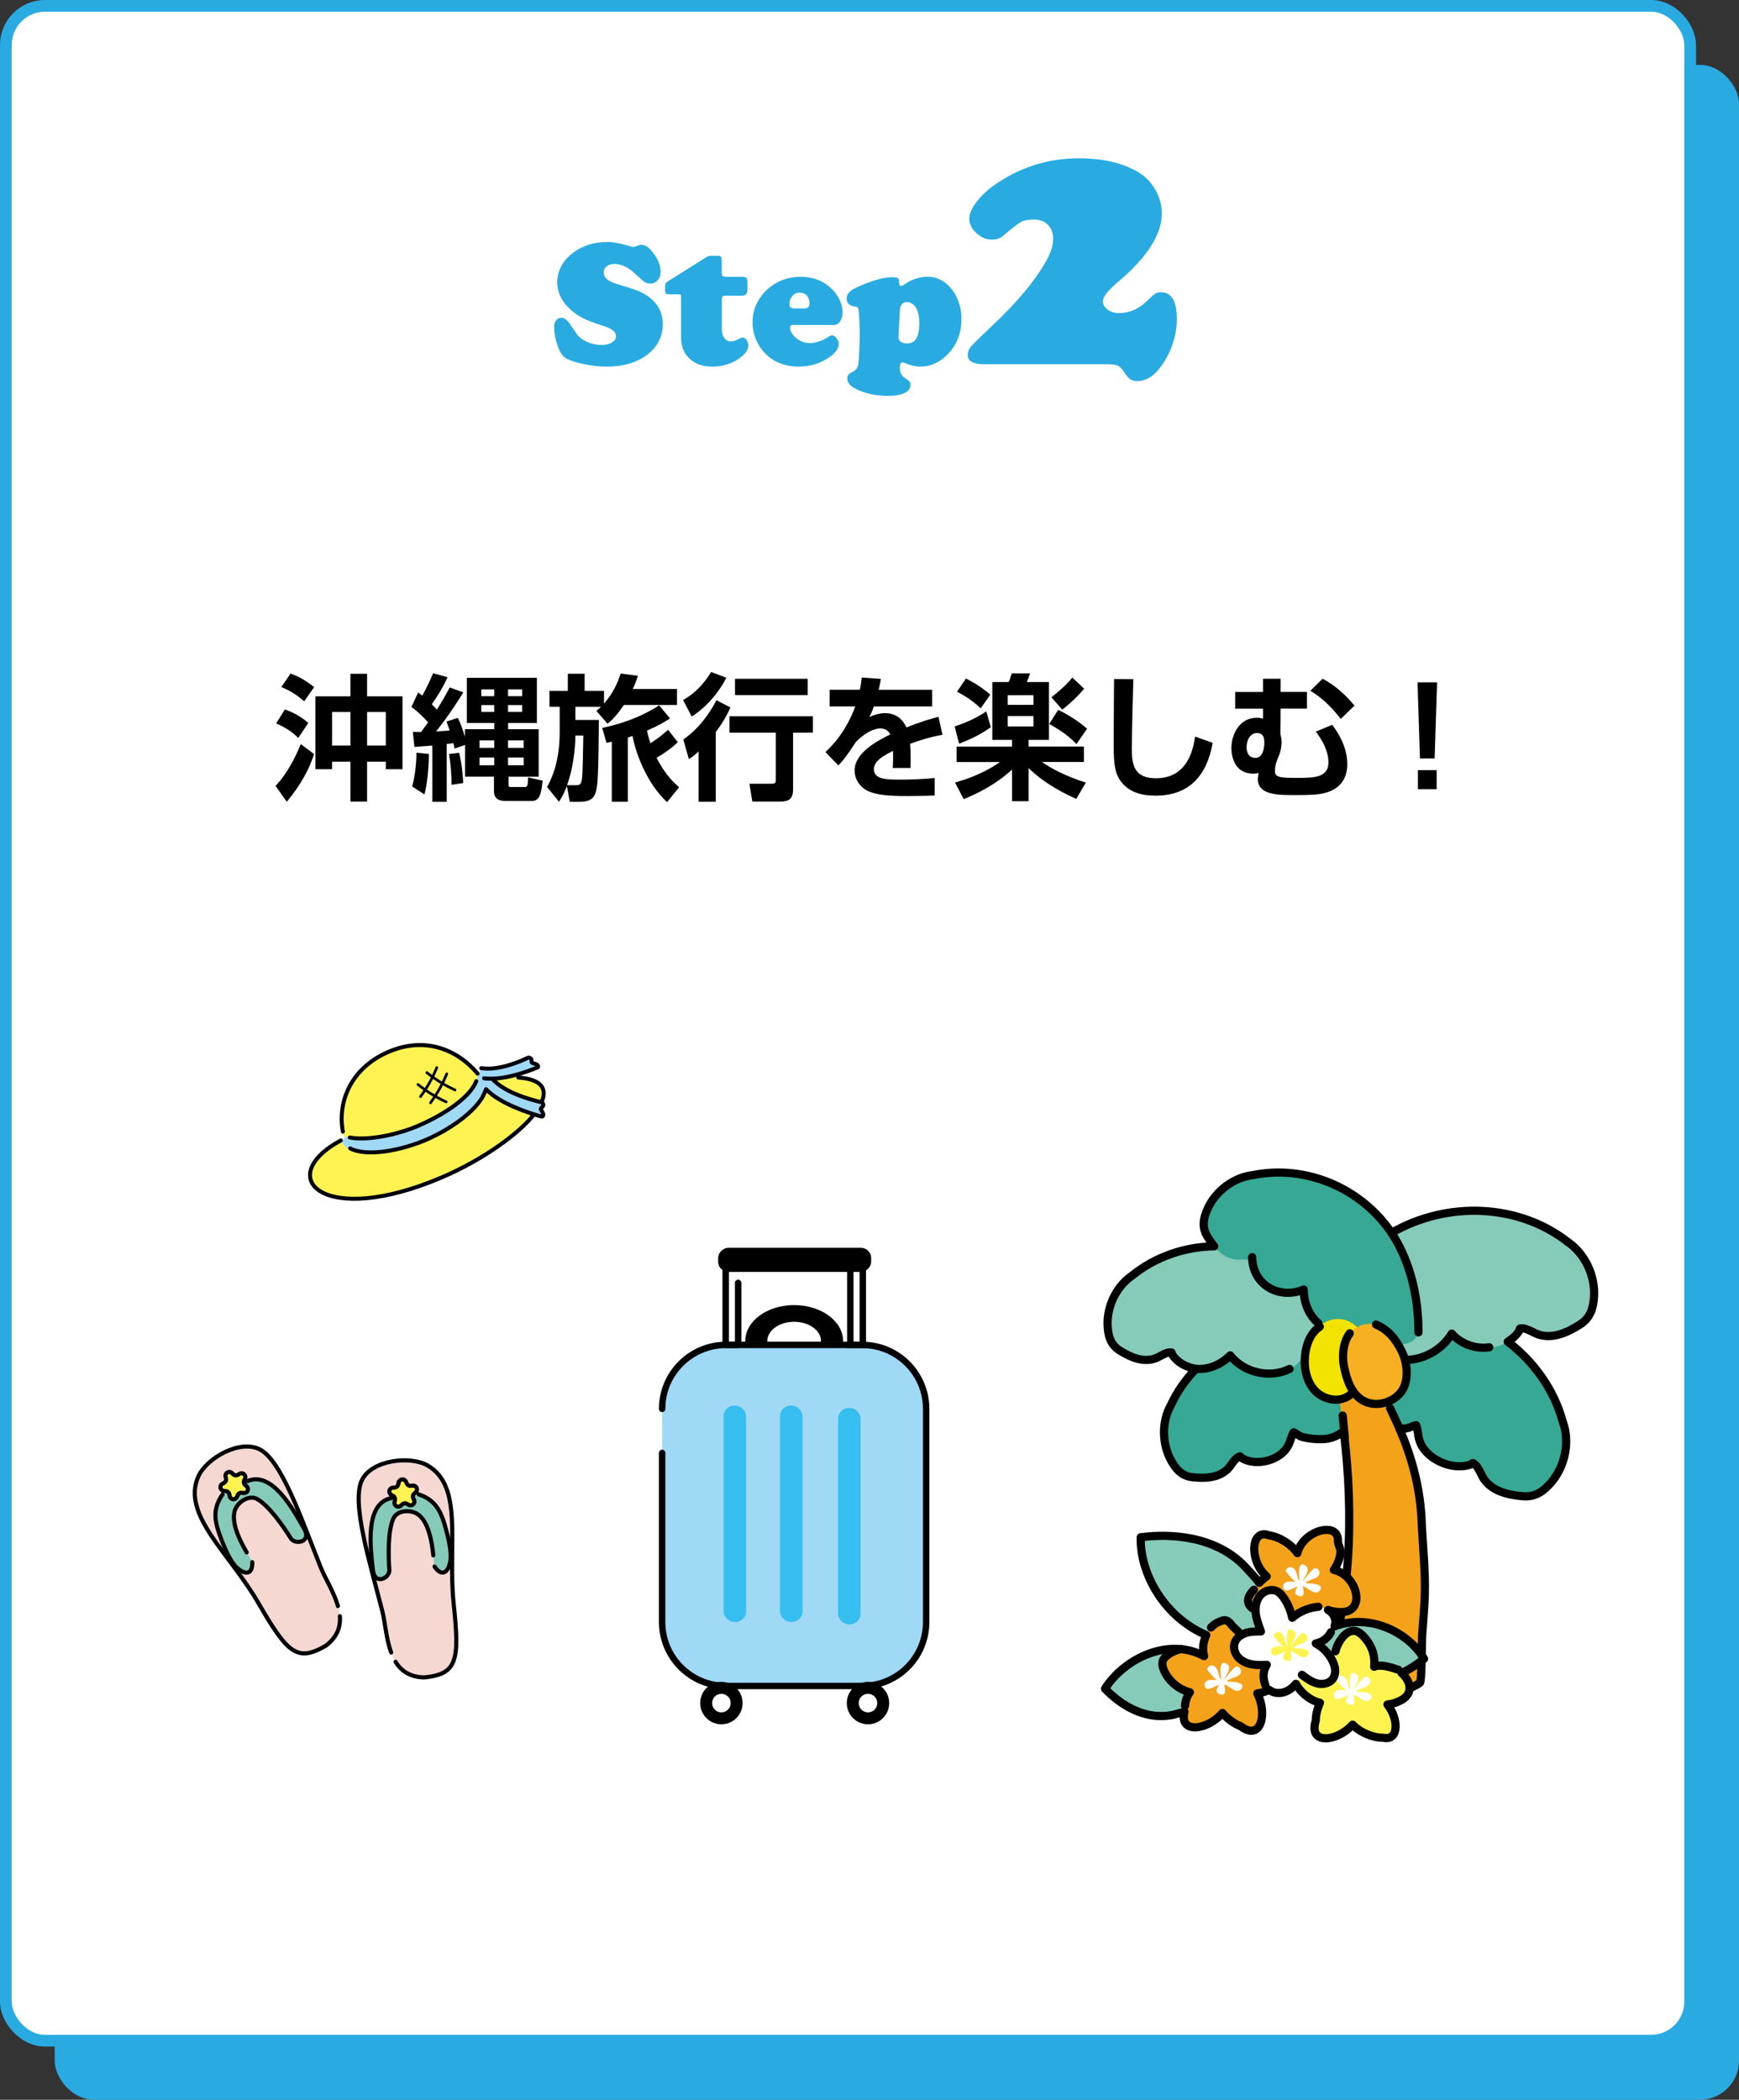 <?xml version="1.0" encoding="UTF-8"?>
<svg id="_レイヤー_2" data-name="レイヤー 2" xmlns="http://www.w3.org/2000/svg" viewBox="0 0 397.37 479.65">
  <rect x="0" y="0" width="397.37" height="479.65" fill="#333333" stroke="none"/>
  <defs>
    <style>
      .cls-1 {
        fill: #36a893;
      }

      .cls-2, .cls-3, .cls-4, .cls-5, .cls-6, .cls-7, .cls-8 {
        stroke-miterlimit: 10;
      }

      .cls-2, .cls-4, .cls-5, .cls-9, .cls-6, .cls-7, .cls-10, .cls-8, .cls-11 {
        stroke: #000;
      }

      .cls-2, .cls-4, .cls-5, .cls-9, .cls-12, .cls-10, .cls-8, .cls-11, .cls-13 {
        fill: none;
      }

      .cls-2, .cls-4, .cls-9, .cls-12, .cls-10, .cls-11, .cls-13 {
        stroke-linecap: round;
      }

      .cls-2, .cls-10, .cls-8 {
        stroke-width: .94px;
      }

      .cls-3 {
        stroke: #29abe2;
        stroke-width: 2.68px;
      }

      .cls-3, .cls-14 {
        fill: #fff;
      }

      .cls-15 {
        fill: #f3e300;
      }

      .cls-4, .cls-9 {
        stroke-width: 1.87px;
      }

      .cls-16 {
        fill: #9fd9f6;
      }

      .cls-5, .cls-7, .cls-11 {
        stroke-width: 1.47px;
      }

      .cls-9, .cls-12, .cls-10, .cls-11, .cls-13 {
        stroke-linejoin: round;
      }

      .cls-6 {
        stroke-width: .49px;
      }

      .cls-12 {
        stroke: #00000a;
        stroke-width: .61px;
      }

      .cls-17 {
        fill: #f5d8d2;
      }

      .cls-18 {
        fill: #f5a21b;
      }

      .cls-19 {
        fill: #f7b022;
      }

      .cls-20 {
        fill: #fff352;
      }

      .cls-21 {
        fill: #29abe2;
      }

      .cls-22 {
        fill: #86cbb9;
      }

      .cls-13 {
        stroke: #00000a;
        stroke-width: .91px;
      }

      .cls-23 {
        fill: #36bef0;
      }
    </style>
  </defs>
  <g id="_波" data-name="波">
    <rect class="cls-21" x="12.5" y="14.82" width="384.87" height="464.82" rx="8.93" ry="8.93"/>
    <rect class="cls-3" x="1.34" y="1.34" width="384.87" height="464.82" rx="8.93" ry="8.93"/>
    <g>
      <path class="cls-21" d="M138.7,55.27c1.38,0,3.18.34,5.41,1.02.27.08.48.12.64.12.13,0,.53-.12,1.2-.36.21-.08.44-.12.68-.12.9,0,1.84.71,2.84,2.13,1,1.42,1.49,2.77,1.49,4.05,0,.75-.22,1.38-.67,1.9s-.99.77-1.63.77c-.54,0-.97-.11-1.3-.32s-1.07-.85-2.21-1.91c-1.6-1.5-3.18-2.25-4.73-2.25-.75,0-1.35.18-1.79.54-.45.36-.67.83-.67,1.42,0,1.16,1.02,2.04,3.07,2.63,2.77.82,4.54,1.41,5.31,1.79,3.41,1.66,5.11,4.1,5.11,7.32,0,2.85-1.16,5.17-3.49,6.98-2.38,1.84-5.49,2.77-9.32,2.77-1.71,0-3.52-.2-5.41-.61-1.9-.41-3.27-.88-4.11-1.43-.64-.43-1.22-1.36-1.73-2.8s-.77-2.84-.77-4.2c0-.65.13-1.15.4-1.48.33-.43.75-.64,1.26-.64s1,.26,1.46.78c.28.29.94,1.24,1.98,2.83.49.75,1.28,1.37,2.36,1.86,1.08.5,2.19.74,3.34.74.99,0,1.79-.18,2.41-.55.62-.37.92-.84.92-1.41,0-.54-.24-1-.72-1.38-.48-.39-1.26-.75-2.35-1.08-1.91-.6-3.37-1.15-4.37-1.65-1-.5-1.94-1.13-2.81-1.89-2.11-1.87-3.17-4-3.17-6.38,0-1.18.27-2.32.82-3.44.55-1.12,1.32-2.08,2.33-2.9,2.25-1.88,4.99-2.83,8.22-2.83Z"/>
      <path class="cls-21" d="M164.94,68.49v6.78c0,.8.2,1.46.59,1.96.39.51.9.76,1.51.76.52,0,1.21-.24,2.07-.72.2-.12.4-.18.6-.18.32,0,.61.19.88.58s.4.81.4,1.26c0,.83-.46,1.62-1.36,2.39-1.9,1.62-4.2,2.43-6.9,2.43-2.14,0-3.86-.6-5.15-1.81-1.3-1.21-1.95-2.8-1.95-4.78v-9.26c0-.31-.04-.5-.11-.57-.07-.07-.26-.11-.57-.11h-2.07c-.39,0-.63-.06-.74-.19-.11-.13-.16-.42-.16-.89v-.88c.01-.4.17-.69.46-.88l9.18-5.77c.23-.12.51-.18.84-.18h1.62c.33,0,.56.08.67.23.11.15.17.46.17.91v2.71c0,.4.06.66.19.78s.4.18.81.18h3.71c.49,0,.82.09.96.27.15.18.22.56.22,1.15v1.18c0,.64-.09,1.09-.28,1.33-.19.25-.53.37-1.02.37h-3.63c-.38,0-.63.07-.76.2-.13.13-.2.39-.2.76Z"/>
      <path class="cls-21" d="M190.57,74.22h-9.42c-.41,0-.62.18-.62.54,0,.87.47,1.69,1.41,2.46s1.96,1.15,3.04,1.15c.64,0,1.35-.12,2.13-.37.78-.25,1.43-.55,1.94-.91.45-.32.81-.48,1.08-.48.35,0,.69.21,1.02.64.33.43.5.87.5,1.32,0,.96-.6,1.89-1.8,2.79-2.12,1.59-4.58,2.39-7.36,2.39s-5.16-.81-7.06-2.45c-.92-.8-1.68-1.77-2.29-2.91-.79-1.51-1.18-3.1-1.18-4.77,0-2.25.68-4.26,2.05-6.06,1.18-1.55,2.67-2.71,4.49-3.47,1.36-.57,2.84-.86,4.43-.86,2.54,0,4.7.72,6.48,2.17.9.72,1.62,1.58,2.17,2.57.63,1.12.94,2.22.94,3.29,0,.87-.18,1.58-.54,2.14-.36.55-.83.83-1.4.83ZM181.67,70.47h2.03c.85,0,1.28-.39,1.28-1.18,0-.72-.21-1.31-.62-1.76s-.96-.68-1.62-.68c-.75,0-1.34.29-1.76.88-.4.55-.6,1.1-.6,1.66,0,.4.1.68.29.84.19.16.53.24,1.01.24Z"/>
      <path class="cls-21" d="M203.64,63.33c.82,0,1.32.07,1.52.21.2.14.3.49.3,1.05,0,.5.16.74.48.74.13,0,.58-.25,1.34-.76.57-.39,1.31-.71,2.2-.97s1.69-.39,2.42-.39c1.7,0,3.21.59,4.55,1.76,1.02.9,1.8,2.03,2.37,3.39.59,1.43.88,2.93.88,4.51,0,3.37-1.14,6.14-3.41,8.32-1.75,1.7-3.74,2.55-5.98,2.55-1.14,0-2.31-.27-3.51-.8-.24-.11-.43-.16-.58-.16-.4,0-.6.4-.6,1.2,0,1.06.35,1.82,1.06,2.29.66.44,1.05.74,1.17.89s.19.41.19.77c0,.8-.45,1.42-1.34,1.85-.9.43-2.16.65-3.79.65-2.9,0-5.44-.58-7.62-1.74-1.11-.59-1.66-1.32-1.66-2.19,0-.4.08-.71.25-.91.17-.21.49-.42.97-.65.7-.32,1.12-.9,1.27-1.74.15-.84.27-3.26.35-7.26-.09-3.29-.21-5.13-.36-5.53-.05-.13-.13-.22-.23-.26-.1-.04-.43-.11-.99-.22-.43-.08-.78-.28-1.04-.59-.27-.31-.4-.69-.4-1.13,0-.53.19-1.01.56-1.41.37-.41.98-.8,1.82-1.19,3.28-1.48,5.88-2.24,7.8-2.27ZM205.63,70.91l-.3,5.51c-.01.23-.02.45-.02.66,0,.41.18.75.54,1,.36.25.84.38,1.44.38,1.84,0,2.77-1.52,2.77-4.55,0-1.96-.39-3.35-1.16-4.15-.48-.5-1.06-.74-1.72-.74-.95,0-1.46.63-1.54,1.88Z"/>
      <path class="cls-21" d="M252.75,83.2h-27.93c-2.46,0-3.69-.7-3.69-2.09,0-.71.26-1.37.78-1.99s2.2-2.26,5.04-4.94c5.28-4.98,9.19-9.61,11.73-13.9,1.31-2.19,1.97-4.07,1.97-5.66,0-1.37-.4-2.45-1.19-3.26s-1.86-1.21-3.2-1.21c-1.26,0-2.21.17-2.87.51s-2.11,1.46-4.35,3.34c-.6.49-1.39.74-2.38.74-1.29,0-2.47-.5-3.55-1.5s-1.62-2.08-1.62-3.26c0-1.07.49-2.28,1.48-3.63s2.28-2.63,3.9-3.83c5.91-4.24,12.46-6.36,19.65-6.36,5.47,0,9.99,1.05,13.58,3.16,1.61.96,2.91,2.3,3.9,4.02s1.48,3.53,1.48,5.41c0,4.79-3.31,9.98-9.93,15.59-2.35,1.97-3.53,3.45-3.53,4.43,0,.77.36,1.42,1.07,1.95s1.57.8,2.58.8c2.41,0,4.55-.93,6.44-2.79.96-.93,1.59-1.49,1.91-1.68s.75-.29,1.29-.29c2.41,0,3.61,2.05,3.61,6.15,0,2.05-.39,4.13-1.17,6.23s-1.84,3.92-3.18,5.46c-1.42,1.64-2.98,2.46-4.68,2.46-.68,0-1.23-.14-1.64-.43s-.88-.83-1.39-1.62c-.49-.77-.98-1.26-1.46-1.48s-1.36-.33-2.65-.33Z"/>
    </g>
    <g>
      <path d="M71.76,172.27c-1.67,5.21-4.74,9.05-6.23,10.88l-2.57-3.63c2.82-2.91,4.87-7.29,5.77-9.55l3.04,2.29ZM65.09,162.06c1.21.43,3.13,1.18,5.36,3.07l-2.29,3.44c-1.52-1.49-3.01-2.42-5.05-3.32l1.98-3.19ZM66.39,153.85c1.24.46,2.82,1.09,5.4,3.1l-2.29,3.26c-.81-.71-2.42-2.14-5.21-3.26l2.11-3.1ZM80.07,159.06v-5.15h3.81v5.15h8.09v16.65h-3.81v-1.71h-4.28v9.12h-3.81v-9.12h-4.19v1.71h-3.81v-16.65h8ZM75.88,170.31h4.19v-7.66h-4.19v7.66ZM83.88,170.31h4.28v-7.66h-4.28v7.66Z"/>
      <path d="M98.76,170.31c-.59.06-3.44.25-4.06.31l-.37-3.44c.68,0,1.12.03,1.89.03.46-.65,1.12-1.49,1.61-2.2-.34-.37-1.83-2.05-3.81-3.53l1.52-3.29c.4.28.59.43.96.71,1.12-2.02,1.86-3.69,2.48-5.12l3.29.93c-.99,2.17-2.23,4.22-3.6,6.17.31.31.5.5,1.15,1.21,1.4-2.14,2.26-3.78,2.95-5.05l3.1,1.12c-.99,1.61-3.13,5.05-6.23,8.93.16,0,2.73-.19,3.1-.22-.22-.74-.4-1.21-.71-2.05l2.6-.84c.74,1.58,1.08,2.61,1.61,4.34v-1.74h6.7v-1.43h-6.26v-10.33h16v10.33h-6.57v1.43h6.98v10.85h-6.88v1.64c0,.62.06.71.59.71h3.01c.74,0,.78-.22.87-2.2l3.32.74c-.31,2.73-.56,4.65-2.48,4.65h-5.98c-2.48,0-2.67-1.36-2.67-2.39v-3.16h-6.6v-7.26l-2.42.84c-.06-.46-.12-.71-.25-1.24l-1.52.19v13.21h-3.29v-12.87ZM98.01,172.23c0,1.77-.19,6.11-1.02,9.24l-2.82-1.83c.68-2.26,1.02-5.74.99-7.69l2.85.28ZM104.93,171.96c.53,2.36.74,3.97.93,6.91l-2.67.4c0-2.11-.19-4.68-.59-7.01l2.33-.31ZM109.58,169.13v1.71h3.35v-1.71h-3.35ZM109.58,173.04v1.77h3.35v-1.77h-3.35ZM109.98,157.48v1.55h2.95v-1.55h-2.95ZM109.98,161.07v1.55h2.95v-1.55h-2.95ZM116.09,157.48v1.55h3.22v-1.55h-3.22ZM116.09,161.07v1.55h3.22v-1.55h-3.22ZM116.09,169.13v1.71h3.57v-1.71h-3.57ZM116.09,173.04v1.77h3.57v-1.77h-3.57Z"/>
      <path d="M129.54,179.52c-.65,1.8-1.24,2.73-1.8,3.63l-2.73-3.38c.77-1.43,2.88-5.27,2.88-12.5v-5.83h-2.33v-3.63h4.19v-3.91h3.84v3.91h4.43v2.92c2.14-2.48,3.1-4.74,3.81-6.88l3.94.53c-.28.87-.56,1.71-1.18,3.01h10.11v3.66h-12.15c-1.77,2.64-3.01,3.69-3.72,4.28l-2.54-2.92c.65-.59.84-.74,1.05-.96h-5.86v3.01h5.36c-.06,9.83-.19,12.43-.31,14.05-.28,3.07-.74,4.65-4.06,4.65h-2.26l-.68-3.63ZM131.49,179.37c.59,0,1.02,0,1.27-.56.34-.81.37-1.77.53-10.79h-1.8c-.06,3.44-.59,7.69-1.92,11.35h1.92ZM152.42,183.24c-4.4-4.12-7.04-10.63-7.88-15.13-.31.12-.5.19-1.08.37v14.67h-3.66v-13.71c-.46.09-.56.12-1.21.25l-.99-3.41c2.88-.62,7.88-1.86,13.02-5.15l2.48,2.98c-.9.59-2.29,1.49-5.27,2.79.15.71.37,1.61.81,2.88,1.64-1.05,2.76-1.95,4.03-3.07l2.2,2.82c-1.27,1.3-2.85,2.39-4.84,3.57,2.02,4,4.19,5.89,5.15,6.73l-2.76,3.41Z"/>
      <path d="M165.97,154.81c-1.15,2.39-3.97,6.39-7.91,8.87l-1.98-3.78c1.15-.65,3.84-2.2,6.42-6.39l3.47,1.3ZM166.9,161.6c-.46,1.02-1.21,2.76-3.35,5.64v15.91h-3.91v-11.5c-1.15,1.05-1.58,1.33-2.23,1.77l-1.27-4.5c3.25-2.26,5.74-5.43,7.57-8.96l3.19,1.64ZM185.75,163.62v3.75h-4.53v12.9c0,2.11-.77,2.85-3.1,2.85h-6.2l-.68-4.09h5.05c.71,0,.99-.12.99-.9v-10.76h-10.6v-3.75h19.07ZM184.57,155.06v3.72h-16.62v-3.72h16.62Z"/>
      <path d="M201.28,155.09c-.12.81-.22,1.3-.5,2.48h12.22v3.81h-13.33c-.37,1.15-.71,1.8-1.02,2.42,1.8-.84,3.13-.9,3.57-.9,3.41,0,4.59,2.6,4.9,3.29,3.38-1.4,5.86-2.05,7.32-2.45l.93,4.09c-1.27.25-3.47.65-7.41,2.08.09,1.02.12,2.11.12,3.13,0,.9,0,1.39-.03,2.39h-4.06c.09-1.24.12-2.63.06-3.91-1.64.84-4.37,2.17-4.37,4.15,0,2.42,2.98,2.42,6.08,2.42,2.54,0,5.3-.12,7.81-.37v4c-1.09.03-3.91.12-6.2.12-4.53,0-6.88-.28-8.68-.99-1.67-.65-3.41-2.39-3.41-4.84,0-4.25,5.71-7.01,8.15-8.25-.15-.31-.71-1.36-2.26-1.36-.37,0-2.54,0-5.61,3.1-2.6,4-3.47,4.81-4,5.33l-2.95-3.04c1.58-1.49,4.65-4.53,6.82-10.42h-5.86v-3.81h6.91c.25-1.15.34-1.92.43-2.79l4.37.31Z"/>
      <path d="M226.42,166.1c-2.79,2.08-6.23,3.38-7.26,3.78l-1.02-3.94c4.09-1.33,6.26-2.79,7.22-3.44l1.05,3.6ZM231.25,169.01h-4.5v-13.21h3.72c.25-.46.31-.62.71-1.98h4.19c-.22.71-.47,1.37-.74,1.98h5.05v13.21h-4.65v1.52h12.65v3.53h-9.58c2.05,1.46,5.43,3.26,10.01,4.71l-2.17,3.72c-1.61-.71-6.73-2.98-10.91-7.04v7.57h-3.78v-7.22c-3.94,3.63-8.31,5.61-11.04,6.76l-1.98-3.81c5.71-1.58,9.05-3.81,10.26-4.68h-9.89v-3.53h12.65v-1.52ZM220.71,155c1.92.93,3.94,2.23,5.58,3.69l-2.2,3.13c-1.64-1.58-3.32-2.73-5.4-3.81l2.02-3.01ZM230.26,158.81v2.2h5.89v-2.2h-5.89ZM230.26,163.58v2.36h5.89v-2.36h-5.89ZM241.8,162.16c1.49.68,4.4,2.33,6.6,4.31l-2.42,3.5c-1.27-1.33-2.91-2.76-6.23-4.59l2.05-3.22ZM247.72,157.32c-1.33,1.64-3.41,3.6-4.99,4.78l-2.48-2.82c3.07-2.42,4.16-3.72,4.78-4.5l2.7,2.54Z"/>
      <path d="M258.97,155.15c-.03.99-.34,11.47-.34,16.09,0,3.66.68,6.54,5.52,6.54,7.57,0,8.59-7.32,8.93-9.52l4.03,1.43c-1.36,7.63-5.49,12.06-13.05,12.06-3.41,0-6.17-.84-8.03-3.38-1.55-2.14-1.55-4.99-1.55-9.46s.09-11.66.09-13.8l4.4.03Z"/>
      <path d="M288.6,158.06v-3.01h4.03v3.01h6.01v3.81h-6.01l-.06,5.77c.06.28.19.84.22,1.02.06.4.06.68.06.84,0,1.05-.19,2.14-.65,3.22-.53,1.24-.87,2.11-.87,3.41,0,.5.06,1.12,1.21,1.37.93.19,2.51.19,3.91.19,3.63,0,7.1,0,7.1-3.5,0-2.6-1.3-4.99-2.88-7.07l3.75-1.55c1.27,1.71,3.44,4.93,3.44,9.02,0,5.21-4.12,6.29-5.21,6.57-1.43.37-3.26.46-6.73.46-3.94,0-8.5,0-8.5-3.69,0-.22.03-.53.19-1.36-.56.12-.81.16-1.21.16-4.31,0-5.02-3.97-5.02-5.83,0-3.19,1.86-6.95,5.83-6.95.62,0,.99.09,1.39.22v-2.29h-6.36v-3.81h6.36ZM284.85,170.68c0,1.58.77,2.45,2.01,2.45,1.61,0,2.05-2.02,2.05-3.54s-.59-2.14-1.64-2.14c-1.71,0-2.42,1.77-2.42,3.22ZM306.37,164.23c-1.58-2.08-4.12-4.84-6.95-6.42l2.79-2.76c2.91,1.46,5.64,4.06,7.29,6.14l-3.13,3.04Z"/>
      <path d="M328.38,155.86l-.56,17.39h-3.35l-.56-17.39h4.46ZM328.28,175.92v4.37h-4.28v-4.37h4.28Z"/>
    </g>
    <g>
      <g>
        <g>
          <path class="cls-1" d="M303.92,304.44c-14.76-4.11-30.19,3.31-36.32,16.49-2.17,3.78-2.07,8.96.05,12.73.99,1.76,2.3,3.52,4.91,3.79,2.87.3,6.01.18,8.1-1.98.64-.66,1.47-2.2,2.28-2.61.68-.35.28-.17.94.26,3.28,1.91,8.74.49,10.51-2.89.52-.96.69-2.15,1.25-3.05.74.34,1.16.86,2.05,1.09,1.36.35,2.88.52,4.28.48,4.79.03,7.9-4.02,8.67-8.37.41-.47.36-.2.78-.08,3.19.9,5.56-.73,7.13-3.55,1.65-2.44,1.24-4.45-1.2-6.19-.89-.5-2.07-1.15-2.95-1.65-2.2-1.25-2.66-1.4-4.59-2.19"/>
          <path class="cls-1" d="M318.79,298.82c17.81-1.34,34.01,10.12,38.35,25.91,1.72,4.62.53,10.28-2.67,13.96-1.5,1.72-3.37,3.37-6.43,3.11-3.36-.28-6.94-1.09-8.9-3.91-.6-.87-1.24-2.73-2.08-3.36-.71-.53-.29-.25-1.13.08-4.16,1.4-10.14-1.34-11.49-5.43-.41-1.16-.35-2.5-.81-3.61-.92.21-1.51.7-2.58.76-1.63.09-3.42-.04-5.01-.39-5.51-.99-8.26-6.11-8.24-11.06-.37-.61-.38-.3-.87-.26-3.85.3-6.24-1.99-7.46-5.43-1.4-3.04-.51-5.15,2.65-6.54,1.12-.36,2.62-.82,3.73-1.18,2.78-.9,3.35-.96,5.72-1.41"/>
          <path class="cls-22" d="M311.76,286.09c13.36-11.84,33.2-12.53,46.21-2.6,4.16,2.64,6.65,7.86,6.33,12.73-.15,2.28-.64,4.72-3.23,6.37-2.84,1.81-6.19,3.33-9.45,2.27-1-.33-2.64-1.42-3.69-1.41-.88,0-.38-.02-.85.75-2.47,3.63-8.89,5.07-12.43,2.63-1.03-.68-1.79-1.78-2.83-2.38-.61.73-.78,1.47-1.6,2.17-1.24,1.06-2.75,2.04-4.23,2.73-4.99,2.55-10.27.13-13.26-3.81-.67-.26-.48,0-.85.32-2.88,2.57-6.17,2.19-9.23.19-2.95-1.57-3.52-3.79-1.85-6.81.67-.97,1.59-2.24,2.26-3.19,1.67-2.4,2.08-2.79,3.7-4.59"/>
          <path class="cls-22" d="M298.76,292.58c-11.5-10.24-28.7-10.37-40.06-1.19-3.63,2.45-5.83,7.17-5.59,11.5.11,2.03.52,4.19,2.75,5.6,2.45,1.54,5.34,2.82,8.18,1.8.87-.31,2.3-1.33,3.21-1.35.77-.01.33-.03.73.65,2.11,3.18,7.67,4.31,10.76,2.05.9-.63,1.57-1.63,2.48-2.19.52.63.66,1.29,1.37,1.89,1.07.92,2.37,1.75,3.64,2.33,4.3,2.15,8.91-.13,11.53-3.72.58-.25.42-.02.74.27,2.48,2.22,5.34,1.8,8-.05,2.57-1.47,3.09-3.46,1.66-6.11-.58-.84-1.36-1.96-1.93-2.79-1.43-2.1-1.78-2.44-3.17-4"/>
          <path class="cls-1" d="M321.25,287.9c-5.52-14.37-20.74-22.38-35.05-19.44-4.35.51-8.47,3.7-10.24,7.66-.83,1.86-1.46,3.97-.12,6.24,1.47,2.49,3.45,4.96,6.45,5.35.92.12,2.66-.13,3.47.28.69.34.31.13.35.91.42,3.79,4.84,7.35,8.62,6.76,1.09-.15,2.14-.73,3.21-.81.17.8,0,1.45.35,2.31.53,1.31,1.3,2.64,2.17,3.74,2.84,3.88,7.97,3.97,11.95,1.99.63.05.38.17.53.58,1.19,3.11,3.91,4.05,7.13,3.62,2.96-.13,4.33-1.66,4.28-4.67-.12-1.01-.31-2.36-.44-3.37-.31-2.52-.46-2.99-.98-5.01"/>
          <path class="cls-18" d="M302.86,303.31c6.16,26.69,8.54,55.16-.43,81.61-.57,2.03,1.46,2.04,3.43,2.36,1.14.18,3.68.56,4.85.42,3.33.39,11.97-1.67,13.79-3.31.36-.35.37-6.32.5-10.8.19-2.87.5-5.98.6-9.21.18-5.72-.5-11.38-.78-18.16-.83-12.37-5.87-23.54-12.72-33.8-1.87-3-4.62-4.85-7.25-7.17-.52-.46-1.68-1.96-2.42-1.88"/>
          <ellipse class="cls-15" cx="305.37" cy="310.39" rx="9.12" ry="7.3" transform="translate(-37.79 578.42) rotate(-83.46)"/>
          <ellipse class="cls-19" cx="313.99" cy="311.38" rx="7.3" ry="9.12" transform="translate(-78.99 108.61) rotate(-17.47)"/>
        </g>
        <path class="cls-9" d="M357.97,283.49c-11.11-8.49-27.21-9.22-40-1.87-7-10.34-19.71-15.65-31.78-13.17-4.35.51-8.47,3.7-10.24,7.66-.83,1.86-1.46,3.97-.12,6.24.48.81,1.02,1.61,1.62,2.35-6.74.1-13.4,2.36-18.76,6.69-3.63,2.45-5.83,7.17-5.59,11.5.11,2.03.52,4.19,2.75,5.6,2.45,1.54,5.34,2.82,8.18,1.8.87-.31,2.3-1.33,3.21-1.35.77-.01.33-.03.73.65,1.11,1.67,3.16,2.76,5.31,3.11-2.33,2.38-4.28,5.15-5.71,8.23-2.17,3.78-2.07,8.96.05,12.73.99,1.76,2.3,3.52,4.91,3.79,2.87.3,6.01.18,8.1-1.98.64-.66,1.47-2.2,2.28-2.61.68-.35.28-.17.94.26,3.28,1.91,8.74.49,10.51-2.89.52-.96.69-2.15,1.25-3.05.74.34,1.16.86,2.05,1.09,1.36.35,2.88.52,4.28.48,2.02.01,3.73-.7,5.11-1.86,2.36,19.45,1.72,39.24-4.65,58.02-.57,2.03,1.46,2.04,3.43,2.36,1.14.18,3.68.56,4.85.42,3.33.39,11.97-1.67,13.79-3.31.36-.35.37-6.32.5-10.8.19-2.87.5-5.98.6-9.21.18-5.72-.5-11.38-.78-18.16-.47-6.99-2.28-13.6-5.01-19.87.41,0,.82,0,1.22-.03,1.07-.06,1.66-.55,2.58-.76.46,1.11.41,2.45.81,3.61,1.35,4.09,7.33,6.83,11.49,5.43.84-.33.43-.61,1.13-.08.84.63,1.48,2.49,2.08,3.36,1.96,2.82,5.54,3.63,8.9,3.92,3.06.26,4.92-1.39,6.43-3.11,3.2-3.68,4.39-9.34,2.67-13.96-2-7.28-6.52-13.63-12.56-18.24,1.01-.61,1.87-1.38,2.49-2.29.47-.77-.03-.74.85-.75,1.05-.01,2.69,1.09,3.69,1.41,3.27,1.06,6.61-.47,9.45-2.27,2.59-1.64,3.08-4.08,3.23-6.37.32-4.87-2.16-10.09-6.33-12.73Z"/>
        <path class="cls-4" d="M308.43,304.57c-1.63,2.15-1.76,5.43-1.33,7.53.61,2.96,1.61,6.16,4.19,7.74,2.74,1.67,6.61.8,8.69-1.64,2.08-2.44,1.72-6.78.27-9.64-1.33-2.61-2.86-4.7-5.8-5.98"/>
        <path class="cls-4" d="M301.57,303.05c-2.11,1.42-3.11,4.05-3.36,6.59-.29,2.92.35,6.09,2.41,8.17s5.74,2.67,7.96.75"/>
        <path class="cls-9" d="M306.81,323.36c.16,1.72.33,3.43.49,5.15"/>
        <path class="cls-9" d="M317.64,321.66c.73,1.56,1.46,3.13,2.18,4.69"/>
        <path class="cls-9" d="M273.3,312.7c2.94.23,5.73-1.02,7.82-3.09,3.07,3.96,9.05,5.33,13.54,3.1"/>
        <path class="cls-9" d="M301.25,302.28c-2.24-1.92-3.33-4.77-3.35-7.72-5.37,2.36-11.73-.93-11.77-7.38"/>
        <path class="cls-9" d="M317.97,281.62c4.61,7.03,6.16,15.37,6.16,22.73"/>
        <path class="cls-9" d="M321.58,310.64c4.09-.16,8.04-2.49,10.15-6,2.1,2.37,5.43,3.58,8.57,3.12"/>
      </g>
      <g>
        <path class="cls-22" d="M276.14,378.9c-8.17-5.33-18.97-.48-23.64,6.86.39.3,7.5,8.58,16.96,5.59,4.97-1.27,10.71-4.11,9.41-10.06l-2.73-2.39Z"/>
        <path class="cls-22" d="M283.08,375.28c-13.79-.97-22.69-13.64-22.42-24.13.7,0,15.55-2.63,24.33,7.26,4.59,4.77,9.54,11.57,3.17,16.62l-5.09.25Z"/>
        <path class="cls-22" d="M303.35,372.23c8.32-4.35,18.24.19,22.05,6.68-.41.24-7.97,7.18-16.78,4.3-4.46-1.26-8.11-2.57-8.11-9l2.84-1.98Z"/>
        <g>
          <path class="cls-18" d="M300.48,360.98c3.14.39,5.69-3.58,5.83-6.5.04-.95-.61-1.6-.57-2.56.1-6.1-14.58-.01-7.48,9.01l2.22.04Z"/>
          <path class="cls-18" d="M298.55,362.63c-.08,3.06,4.26,5.5,7.27,5.6,8.73.88,2.37-15.29-7.45-7.76l.19,2.16Z"/>
          <path class="cls-18" d="M296.04,358.58c-2.98-1.43-7.83,1.66-9.49,4.56-7.1,6.56,14.37,8.73,11.72-3.79l-2.23-.77Z"/>
          <path class="cls-18" d="M297.26,359.21c1.47-3.89-3.54-8.01-7.33-8.51-5.91-2.31-4.08,13.82,6.68,10.55"/>
          <path class="cls-18" d="M297.26,359.21c1.47-3.89-3.54-8.01-7.33-8.51-5.91-2.31-4.08,13.82,6.68,10.55l.65-2.04Z"/>
          <path class="cls-18" d="M294.42,363.38c-3.92,3.48.66,8.62,4.07,10.29,4.86,4.08,8.69-11.46-2.74-11.96l-1.33,1.67Z"/>
        </g>
        <g>
          <g>
            <path class="cls-20" d="M311.51,384.63c2.88-1.12,3.11-5.88,1.79-8.57-.43-.88-1.31-1.16-1.74-2.03-2.91-5.53-12.49,6.8-1.97,11.6l1.92-1Z"/>
            <path class="cls-20" d="M310.67,387.01c1.44,2.79,6.35,2.96,8.98,1.64,7.92-3.35-5.56-14.82-10.2-3.5l1.22,1.86Z"/>
            <path class="cls-20" d="M306.53,384.54c-3.25.1-5.89,5.15-5.88,8.53-2.87,9.19,16.6,1.17,8.17-8.88l-2.29.35Z"/>
            <path class="cls-20" d="M307.88,384.54c-.66-4.15-6.86-5.57-10.47-4.23-6.2.68,3.32,14.34,10.91,6.37"/>
            <path class="cls-20" d="M307.51,389.61c-.82,4.08,4.72,7.43,8.55,7.36,6.17,1.4,1.8-14.37-8.23-9.48l-.32,2.12Z"/>
          </g>
          <path class="cls-20" d="M307.88,384.54c-.66-4.15-6.86-5.57-10.47-4.23-6.2.68,3.32,14.34,10.91,6.37l-.44-2.14Z"/>
        </g>
        <g>
          <path class="cls-14" d="M308.89,386.45c-1.12-.91-.65-3.07-2.15-3.64-.7-.25-1.63.55-1.19,1.13.9,1.17,1.96,2.23,3.15,3.13.1-.14.19-.28.29-.42l-.1-.2Z"/>
          <path class="cls-14" d="M309.77,386.57c.73-1.16,3.01-.87,3.35-2.37.13-.7-.84-1.54-1.36-1.06-1.04.96-1.94,2.07-2.66,3.29.16.08.31.16.47.25l.19-.11Z"/>
          <path class="cls-14" d="M308.82,387.06c1.42-.03,2.56,1.95,4.03,1.42,2.42-2.23-3.14-2.04-4.32-2.03.03.17.05.34.08.51l.21.1Z"/>
          <path class="cls-14" d="M309.07,385.89c-1.17.73-3.16-.46-4.12.74-.42.57.12,1.71.8,1.5,1.38-.43,2.69-1.05,3.88-1.84-.11-.14-.22-.27-.33-.41l-.23.02Z"/>
          <path class="cls-14" d="M309.28,386.67c-.2-1.39,1.69-2.56.97-3.96-2.55-2.28-1.73,3.01-1.55,4.26.17-.03.34-.06.51-.09l.07-.21Z"/>
          <path class="cls-14" d="M308.35,386.13c.34,1.01-1.4,1.98-.54,2.96,2.57,1.46,1.56-1.93,1.09-3.22-.17.03-.33.07-.5.1l-.05.16Z"/>
        </g>
        <g>
          <path class="cls-14" d="M297.29,361.65c-1.12-.91-.65-3.07-2.15-3.64-.7-.25-1.63.55-1.19,1.13.9,1.17,1.96,2.23,3.15,3.13.1-.14.19-.28.29-.42l-.1-.2Z"/>
          <path class="cls-14" d="M298.17,361.78c.73-1.16,3.01-.87,3.35-2.37.13-.7-.84-1.54-1.36-1.06-1.04.96-1.94,2.07-2.66,3.29.16.08.31.16.47.25l.19-.11Z"/>
          <path class="cls-14" d="M297.21,362.26c1.42-.03,2.56,1.95,4.03,1.42,2.42-2.23-3.14-2.04-4.32-2.03.03.17.05.34.08.51l.21.1Z"/>
          <path class="cls-14" d="M297.47,361.1c-1.17.73-3.16-.46-4.12.74-.42.57.12,1.71.8,1.5,1.38-.43,2.69-1.05,3.88-1.84-.11-.14-.22-.27-.33-.41l-.23.02Z"/>
          <path class="cls-14" d="M297.67,361.88c-.2-1.39,1.69-2.56.97-3.96-2.55-2.28-1.73,3.01-1.55,4.26.17-.03.34-.06.51-.09l.07-.21Z"/>
          <path class="cls-14" d="M296.74,361.33c.34,1.01-1.4,1.98-.54,2.96,2.57,1.46,1.56-1.93,1.09-3.22-.17.03-.33.07-.5.1l-.05.16Z"/>
        </g>
        <g>
          <path class="cls-18" d="M281.64,382.1c2.88-1.12,3.11-5.88,1.79-8.57-.43-.88-1.31-1.16-1.74-2.03-2.91-5.53-12.49,6.8-1.97,11.6l1.92-1Z"/>
          <path class="cls-18" d="M280.8,384.48c1.44,2.79,6.35,2.96,8.98,1.64,7.92-3.35-5.56-14.82-10.2-3.5l1.22,1.86Z"/>
          <path class="cls-18" d="M276.67,382.01c-3.25.1-5.89,5.15-5.88,8.53-2.87,9.19,16.6,1.17,8.17-8.88l-2.29.35Z"/>
          <path class="cls-18" d="M277.52,385.84c-1.03,3.08,2.78,7.31,5.96,8.48,7.62,5.89,6.88-15.16-5.48-10.74l-.47,2.27Z"/>
          <path class="cls-18" d="M278.02,382.01c-.66-4.15-6.86-5.57-10.47-4.23-6.2.68,3.32,14.34,10.91,6.37"/>
          <path class="cls-18" d="M278.02,382.01c-.66-4.15-6.86-5.57-10.47-4.23-6.2.68,3.32,14.34,10.91,6.37l-.44-2.14Z"/>
        </g>
        <g>
          <path class="cls-14" d="M279.34,384.12c-1.12-.91-.65-3.07-2.15-3.64-.7-.25-1.63.55-1.19,1.13.9,1.17,1.96,2.23,3.15,3.13.1-.14.19-.28.29-.42l-.1-.2Z"/>
          <path class="cls-14" d="M280.23,384.24c.73-1.16,3.01-.87,3.35-2.37.13-.7-.84-1.54-1.36-1.06-1.04.96-1.94,2.07-2.66,3.29.16.08.31.16.47.25l.19-.11Z"/>
          <path class="cls-14" d="M279.27,384.73c1.42-.03,2.56,1.95,4.03,1.42,2.42-2.23-3.14-2.04-4.32-2.03.03.17.05.34.08.51l.21.1Z"/>
          <path class="cls-14" d="M279.52,383.56c-1.17.73-3.16-.46-4.12.74-.42.57.12,1.71.8,1.5,1.38-.43,2.69-1.05,3.88-1.84-.11-.14-.22-.27-.33-.41l-.23.02Z"/>
          <path class="cls-14" d="M279.73,384.35c-.2-1.39,1.69-2.56.97-3.96-2.55-2.28-1.73,3.01-1.55,4.26.17-.03.34-.06.51-.09l.07-.21Z"/>
          <path class="cls-14" d="M278.8,383.8c.34,1.01-1.4,1.98-.54,2.96,2.57,1.46,1.56-1.93,1.09-3.22-.17.03-.33.07-.5.1l-.05.16Z"/>
        </g>
        <g>
          <path class="cls-14" d="M293.16,374.97c.45,1.71,2.08,2.08,3.55,1.63,16.87-3.93,4.62-16.66-4.13-4.07l.58,2.44Z"/>
          <path class="cls-14" d="M294.06,374.94c-1.49.9-1.22,2.49-.22,3.71,10.36,14.34,17.95-.59,2.37-4.93l-2.15,1.22Z"/>
          <path class="cls-14" d="M296.62,375.1c-1.31-1.26-2.85-.75-3.8.41-11.6,11.99,5.29,17.11,5.62,1.43l-1.81-1.84Z"/>
          <path class="cls-14" d="M295.4,376.26c.41-1.67-.89-2.73-2.45-3.01-17.39-4.2-12.03,12.26,1.8,5.36l.65-2.36Z"/>
          <path class="cls-14" d="M294.69,376.48c1.71-.43,1.92-2.02,1.3-3.44-3.11-20.31-16.16-4.97-3.76,4l2.45-.56Z"/>
        </g>
        <g>
          <path class="cls-20" d="M294.53,376.47c-1.12-.91-.65-3.07-2.15-3.64-.7-.25-1.63.55-1.19,1.13.9,1.17,1.96,2.23,3.15,3.13.1-.14.19-.28.29-.42l-.1-.2Z"/>
          <path class="cls-20" d="M295.41,376.59c.73-1.16,3.01-.87,3.35-2.37.13-.7-.84-1.54-1.36-1.06-1.04.96-1.94,2.07-2.66,3.29.16.08.31.16.47.25l.19-.11Z"/>
          <path class="cls-20" d="M294.45,377.08c1.42-.03,2.56,1.95,4.03,1.42,2.42-2.23-3.14-2.04-4.32-2.03.03.17.05.34.08.51l.21.1Z"/>
          <path class="cls-20" d="M294.71,375.91c-1.17.73-3.16-.46-4.12.74-.42.57.12,1.71.8,1.5,1.38-.43,2.69-1.05,3.88-1.84-.11-.14-.22-.27-.33-.41l-.23.02Z"/>
          <path class="cls-20" d="M294.91,376.69c-.2-1.39,1.69-2.56.97-3.96-2.55-2.28-1.73,3.01-1.55,4.26.17-.03.34-.06.51-.09l.07-.21Z"/>
          <path class="cls-20" d="M293.98,376.15c.34,1.01-1.4,1.98-.54,2.96,2.57,1.46,1.56-1.93,1.09-3.22-.17.03-.33.07-.5.1l-.05.16Z"/>
        </g>
        <path class="cls-9" d="M320.28,382.18c2.97-1.4,4.92-3.14,5.12-3.26-3.57-6.08-12.49-10.45-20.45-7.41.53-1.53-.14-2.96-1.5-3.75.81.28,1.62.44,2.36.47,6.58.66,4.58-8.38-1.02-9.62.89-1.25,1.45-2.8,1.51-4.12.04-.95-.61-1.6-.57-2.56.08-4.55-8.06-2.32-9.27,2.85-1.47-2.12-4.24-3.77-6.54-4.07-4.18-1.63-4.49,5.97-.49,9.39-.62.44-1.18.94-1.68,1.46-.87-1.11-1.82-2.17-2.76-3.15-8.78-9.89-23.64-7.25-24.33-7.26-.22,8.46,5.52,18.33,14.98,22.35-.67,1.43-.96,3.15-.5,4.81-8.03-4.34-18.16.41-22.64,7.45.39.3,7.5,8.58,16.96,5.59.4-.1.8-.21,1.2-.34-1.28,5.22,5.38,4.18,8.67.29,1.18,1.36,2.73,2.49,4.14,3.01,4.68,3.62,6.2-2.91,3.83-7.48.92-.12,1.78-.36,2.48-.71.08-.03.16-.07.24-.11,1.54,1.24,4.18.97,6.09-1.37,1.02,1.87,3.08,3.76,5.51,4.33-.61,1.37-.97,2.84-.96,4.08-1.77,5.67,4.97,4.79,8.41.92,1.79,1.84,4.7,3.02,6.99,2.98,3.6.82,3.61-4.23.98-7.59.96-.11,1.87-.36,2.61-.73,3.47-1.47,2.83-4.49.63-6.48Z"/>
        <path class="cls-9" d="M295.26,369.51c-.33-1.62-.99-3.16-1.92-4.52-.41-.6-.89-1.17-1.54-1.5-1.26-.64-2.9-.13-3.82.95s-1.19,2.58-1.05,3.99c.14,1.41.65,2.75,1.2,4.24-1.17,0-2.35,0-3.47.36s-2.15,1.13-2.53,2.24c-.38,1.11,0,2.39.77,3.27.78.88,1.9,1.4,3.05,1.63s2.34.2,3.51.13c-.91,1.54-.92,2.95-.32,4.64"/>
        <path class="cls-9" d="M297.49,382.58c1.06.8,2.16,1.62,3.44,1.95s2.82.05,3.61-1.01c.43-.58.59-1.32.55-2.04s-.28-1.41-.59-2.05c-.82-1.69-2.19-3.12-3.84-4.02,1.46-.26,2.78-1.23,3.45-2.55"/>
        <path class="cls-9" d="M295.32,369.51c1.66-1.41,3.77-2.28,5.94-2.47"/>
        <path class="cls-9" d="M286.53,363.14c-.65.7-1.32,1.5-1.34,2.45-.02.92.66,1.82,1.56,2.03"/>
        <path class="cls-9" d="M305.16,377.2c.28-1.11.8-2.17,1.51-3.07.68-.86,1.63-1.62,2.72-1.6,1.03.02,2,1.03,2.66,1.82,1.53,1.83,2.2,4,1.96,6.38,1.75-.83,5.46.75,5.5.68"/>
        <path class="cls-9" d="M270.01,376.73c-1.57.09-4.05,1.53-4.34,2.75-.18.79.07,1.62.42,2.35,1.12,2.32,3.3,4.1,5.8,4.74-.65.89-1.04,1.98-1.1,3.08"/>
        <path class="cls-9" d="M283.45,373.57c-.24-.79-.96-1.21-1.76-2.07-.5-.54-.69-.99-1.36-1.29-.61-.28-1.39.11-2,.37s-1.13.71-1.6,1.18"/>
      </g>
    </g>
    <g>
      <g>
        <path class="cls-20" d="M109.03,245.35l-3.77-3.89.41.65-3.26-1.79-3.94-1.32-3.97-.08-3.24.46-3.09,1.3-3.58,2.15-3.42,3.44-2.5,4.76c-.19,1.14-1.15,7.04.02,8.61,7.31,1.98,18.51-2.64,24.68-6.78,0,0,4.04-3.55,4.04-3.55l1.71-2.43.16-1.37"/>
        <path class="cls-20" d="M77.98,260.75l1.65,1.8,4.57.91,7.12-1.12,8.18-2.65,6.95-4.49,2.81-3,1.63-3.16c2.9,2.14,7.49,4.38,10.84,5.66-7.62,10.63-37.18,23.99-49.44,16.75l-1.11-1.45-.4-2.04,1.22-3.16,5.99-4.31v.27Z"/>
        <polygon class="cls-20" points="112.88 246.86 115.24 248.75 119.07 250.5 123.91 251.87 124.44 249.95 123.42 247.51 120.52 246.36 117.94 246.02 115.44 246.23 112.56 246.51 112.88 246.86"/>
      </g>
      <path class="cls-16" d="M78.95,259.71l-1,1.11c1.89,2.28,2.23,1.92,4.89,2.64,0,0,8.84-.88,8.84-.88l8.87-3.63,7.36-5.37,3.22-4.42c.94.97,5.36,3.33,6.59,4.03,1.41.45,5.17,1.67,6.49,2.21l.08-.99-.67-.96.43-.77.13-.64c-1.8-.56-5.41-1.71-7.19-2.29,0,0-3.86-2.5-3.86-2.5-.02-.06-.49-.85-.42-.92,3.25.59,7.11-1.36,10.06-2.62l-.84-.71-.67-1.02-.8-.27-5.29,1.91-5.34.44c-2.07,5.41-.26,2.87-4.55,7.32,0,0-5.57,4.1-5.57,4.1l-8.18,3.35-6.48,1.03-6.09-.15Z"/>
      <path class="cls-12" d="M97.53,245.01c1.97,1.59,4.14,2.93,6.45,3.98"/>
      <path class="cls-12" d="M98.37,251.91c1.51-2.03,2.76-4.26,3.72-6.61"/>
      <path class="cls-12" d="M96.09,250.49c1.51-2.03,2.76-4.26,3.72-6.61"/>
      <path class="cls-12" d="M95.51,247.73c1.97,1.59,4.14,2.93,6.45,3.98"/>
      <g>
        <path class="cls-13" d="M121.91,254.72c-3.85,4.72-11.97,10.36-20.84,14.18-27.08,11.66-38.9.12-23.19-8.39"/>
        <path class="cls-13" d="M118.44,246.14c5.35.39,6.66,2.59,5.31,5.65"/>
        <path class="cls-13" d="M78.35,258.5c-1.29-6.86,1.9-14.56,10.4-18.22,8.5-3.66,15.91-.4,20.38,4.97"/>
        <path class="cls-13" d="M110.86,249.25c-1.29,4-7.62,8.59-13.46,11.1-5.68,2.44-13.48,3.98-17.39,1.98"/>
        <path class="cls-13" d="M108.82,246.98c-1.41,3.72-7.39,7.66-13.23,10.17-5.26,2.27-11.94,3.42-15.66,2.69"/>
        <path class="cls-13" d="M110.61,246.32c4.34.57,10.12-1.61,12.23-2.49.31-.13.08-.59-.37-.74-.5-.17-.98-.34-.98-.38,0-.16-.02-.39-.04-.61-.03-.31-.54-.61-.82-.47-1.82.88-6.72,2.98-10.65,2.37"/>
        <path class="cls-13" d="M111.06,248.8c3.22,3.39,10.07,5.54,12.65,6.25.38.1.58-.42.33-.84-.28-.48-.54-.94-.51-.97.14-.13.32-.33.5-.52.25-.27.07-.85-.28-.93-2.33-.53-8.36-2.14-11.19-5.28"/>
      </g>
    </g>
    <g>
      <g>
        <g>
          <path class="cls-17" d="M59.07,366.21c-6.64-11.48-17.57-20.12-13.77-28.88,1.83-4.21,9.55-8.64,14.14-6.21,4.98,2.64,9.57,16.17,13.84,26.88,1.97,4.94,8.19,12.71,1.14,17.96-6.51,3.76-8.71,1.73-15.35-9.75Z"/>
          <path class="cls-22" d="M50.85,341.39c-2.3,3.24-1.83,6.05-.56,9.49,1.13,3.05,2.4,5.9,3.84,7.22,1.93,1.77,4.28.86,3.27-1.81-1.67-2.58-4.76-7.82-3.76-11.16.62-2.07,3.3-3.73,5.13-2.69,2.77,1.57,6.13,6.47,7.65,8.93,1,1.63,4.88.96,3.06-2.19-2.28-3.95-7.25-13.44-13.05-10.79"/>
          <path class="cls-20" d="M52.95,336.47l.37.33c.28.25.69.29,1.01.11l.43-.25c.73-.42,1.57.34,1.23,1.1l-.2.45c-.15.34-.07.75.21,1l.37.33c.63.56.17,1.6-.67,1.51l-.49-.05c-.37-.04-.73.17-.88.51l-.2.45c-.34.77-1.47.65-1.64-.17l-.1-.49c-.08-.37-.38-.64-.76-.68l-.49-.05c-.84-.09-1.07-1.19-.34-1.61l.43-.25c.33-.19.49-.56.41-.93l-.1-.49c-.18-.82.8-1.39,1.43-.83Z"/>
        </g>
        <g>
          <path class="cls-10" d="M77.66,369.18c.19,2.43-.57,4.79-3.25,6.78-6.51,3.76-8.71,1.73-15.35-9.75-6.64-11.48-17.57-20.12-13.77-28.88,1.83-4.21,9.55-8.64,14.14-6.21,4.98,2.64,9.57,16.17,13.84,26.88.98,2.47,3.03,5.65,3.95,8.87"/>
          <path class="cls-2" d="M56.37,354.61c-1.64-2.78-3.54-6.76-2.73-9.49.62-2.07,3.3-3.73,5.13-2.69,2.77,1.57,6.13,6.47,7.65,8.93,1,1.63,4.88.96,3.06-2.19-2.28-3.95-7.25-13.44-13.05-10.79"/>
          <path class="cls-2" d="M50.85,341.39c-2.3,3.24-1.83,6.05-.56,9.49,1.13,3.05,2.4,5.9,3.84,7.22,1.93,1.77,3.62,1.56,3.52-1.25"/>
          <path class="cls-8" d="M52.95,336.47l.37.33c.28.25.69.29,1.01.11l.43-.25c.73-.42,1.57.34,1.23,1.1l-.2.45c-.15.34-.07.75.21,1l.37.33c.63.56.17,1.6-.67,1.51l-.49-.05c-.37-.04-.73.17-.88.51l-.2.45c-.34.77-1.47.65-1.64-.17l-.1-.49c-.08-.37-.38-.64-.76-.68l-.49-.05c-.84-.09-1.07-1.19-.34-1.61l.43-.25c.33-.19.49-.56.41-.93l-.1-.49c-.18-.82.8-1.39,1.43-.83Z"/>
        </g>
      </g>
      <g>
        <g>
          <path class="cls-17" d="M103.66,366.25c-1.4-13.19,2.35-26.61-5.88-31.45-3.95-2.33-12.81-1.36-15.08,3.31-2.47,5.06,1.78,18.7,4.65,29.88,1.32,5.15.87,15.1,9.66,15.19,7.47-.79,8.06-3.73,6.66-16.92Z"/>
          <path class="cls-22" d="M95.69,341.36c3.77,1.27,5.04,3.81,6.04,7.34.88,3.13,1.53,6.18,1.14,8.09-.52,2.57-2.95,3.21-3.71.47-.17-3.06-.75-9.12-3.53-11.24-1.72-1.31-4.86-1.08-5.74.85-1.32,2.9-1.14,8.84-.92,11.72.15,1.91-3.38,3.65-3.76.03-.48-4.54-2.06-15.13,4.19-16.41"/>
          <path class="cls-20" d="M91.09,338.62l-.1.49c-.08.37-.38.64-.76.68l-.49.05c-.84.09-1.07,1.2-.34,1.62l.43.25c.33.19.49.56.42.93l-.1.49c-.17.82.81,1.39,1.43.82l.37-.33c.28-.25.69-.3,1.01-.11l.43.25c.73.42,1.57-.34,1.23-1.11l-.2-.45c-.15-.34-.07-.75.21-1l.37-.33c.62-.56.16-1.6-.67-1.51l-.49.05c-.37.04-.73-.17-.88-.51l-.2-.45c-.34-.77-1.47-.65-1.64.17Z"/>
        </g>
        <g>
          <path class="cls-10" d="M90.38,379.6c1.28,2.08,3.28,3.53,6.62,3.57,7.47-.79,8.06-3.73,6.66-16.92-1.4-13.19,2.35-26.61-5.88-31.45-3.95-2.33-12.81-1.36-15.08,3.31-2.47,5.06,1.78,18.7,4.65,29.88.66,2.58.88,6.35,2.03,9.49"/>
          <path class="cls-2" d="M99.01,355.29c-.31-3.21-1.12-7.55-3.38-9.27-1.72-1.31-4.86-1.08-5.74.85-1.32,2.9-1.14,8.84-.92,11.72.15,1.91-3.38,3.65-3.76.03-.48-4.54-2.06-15.13,4.19-16.41"/>
          <path class="cls-2" d="M95.69,341.36c3.77,1.27,5.04,3.81,6.04,7.34.88,3.13,1.53,6.18,1.14,8.09-.52,2.57-2,3.39-3.58,1.06"/>
          <path class="cls-8" d="M91.09,338.62l-.1.49c-.08.37-.38.64-.76.68l-.49.05c-.84.09-1.07,1.2-.34,1.62l.43.25c.33.19.49.56.42.93l-.1.49c-.17.82.81,1.39,1.43.82l.37-.33c.28-.25.69-.3,1.01-.11l.43.25c.73.42,1.57-.34,1.23-1.11l-.2-.45c-.15-.34-.07-.75.21-1l.37-.33c.62-.56.16-1.6-.67-1.51l-.49.05c-.37.04-.73-.17-.88-.51l-.2-.45c-.34-.77-1.47-.65-1.64.17Z"/>
        </g>
      </g>
    </g>
    <g>
      <rect class="cls-16" x="151.3" y="307.21" width="60.34" height="77.92" rx="15.08" ry="15.08"/>
      <rect class="cls-23" x="165.34" y="321.09" width="5.14" height="49.41" rx="2.41" ry="2.41"/>
      <rect class="cls-23" x="178.24" y="321.09" width="5.14" height="49.41" rx="2.41" ry="2.41"/>
      <rect class="cls-23" x="191.5" y="321.64" width="5.14" height="49.41" rx="2.41" ry="2.41"/>
      <path class="cls-11" d="M151.3,321.83c0-8.07,6.54-14.61,14.61-14.61h31.11c8.07,0,14.61,6.54,14.61,14.61v48.69c0,8.07-6.54,14.61-14.61,14.61h-31.11c-8.07,0-14.61-6.54-14.61-14.61v-38.62"/>
      <polyline class="cls-11" points="168.67 293.05 168.67 307.21 165.82 307.21 165.82 289.81 168.67 289.81"/>
      <rect class="cls-5" x="194.3" y="289.81" width="2.85" height="17.4"/>
      <rect class="cls-7" x="179.57" y="271.04" width="4.04" height="33.49" rx="1.6" ry="1.6" transform="translate(-106.2 469.38) rotate(-90)"/>
      <circle class="cls-7" cx="198.34" cy="389.04" r="4.11"/>
      <circle class="cls-7" cx="164.84" cy="389.04" r="4.11"/>
      <circle class="cls-14" cx="164.84" cy="389.04" r="2.12"/>
      <circle class="cls-14" cx="198.34" cy="389.04" r="2.12"/>
      <path class="cls-6" d="M181.47,298.37c-6.04,0-10.93,3.56-10.93,7.96h4.55c0-2.56,2.85-4.64,6.38-4.64s6.38,2.08,6.38,4.64h4.55c0-4.4-4.89-7.96-10.93-7.96Z"/>
    </g>
  </g>
</svg>